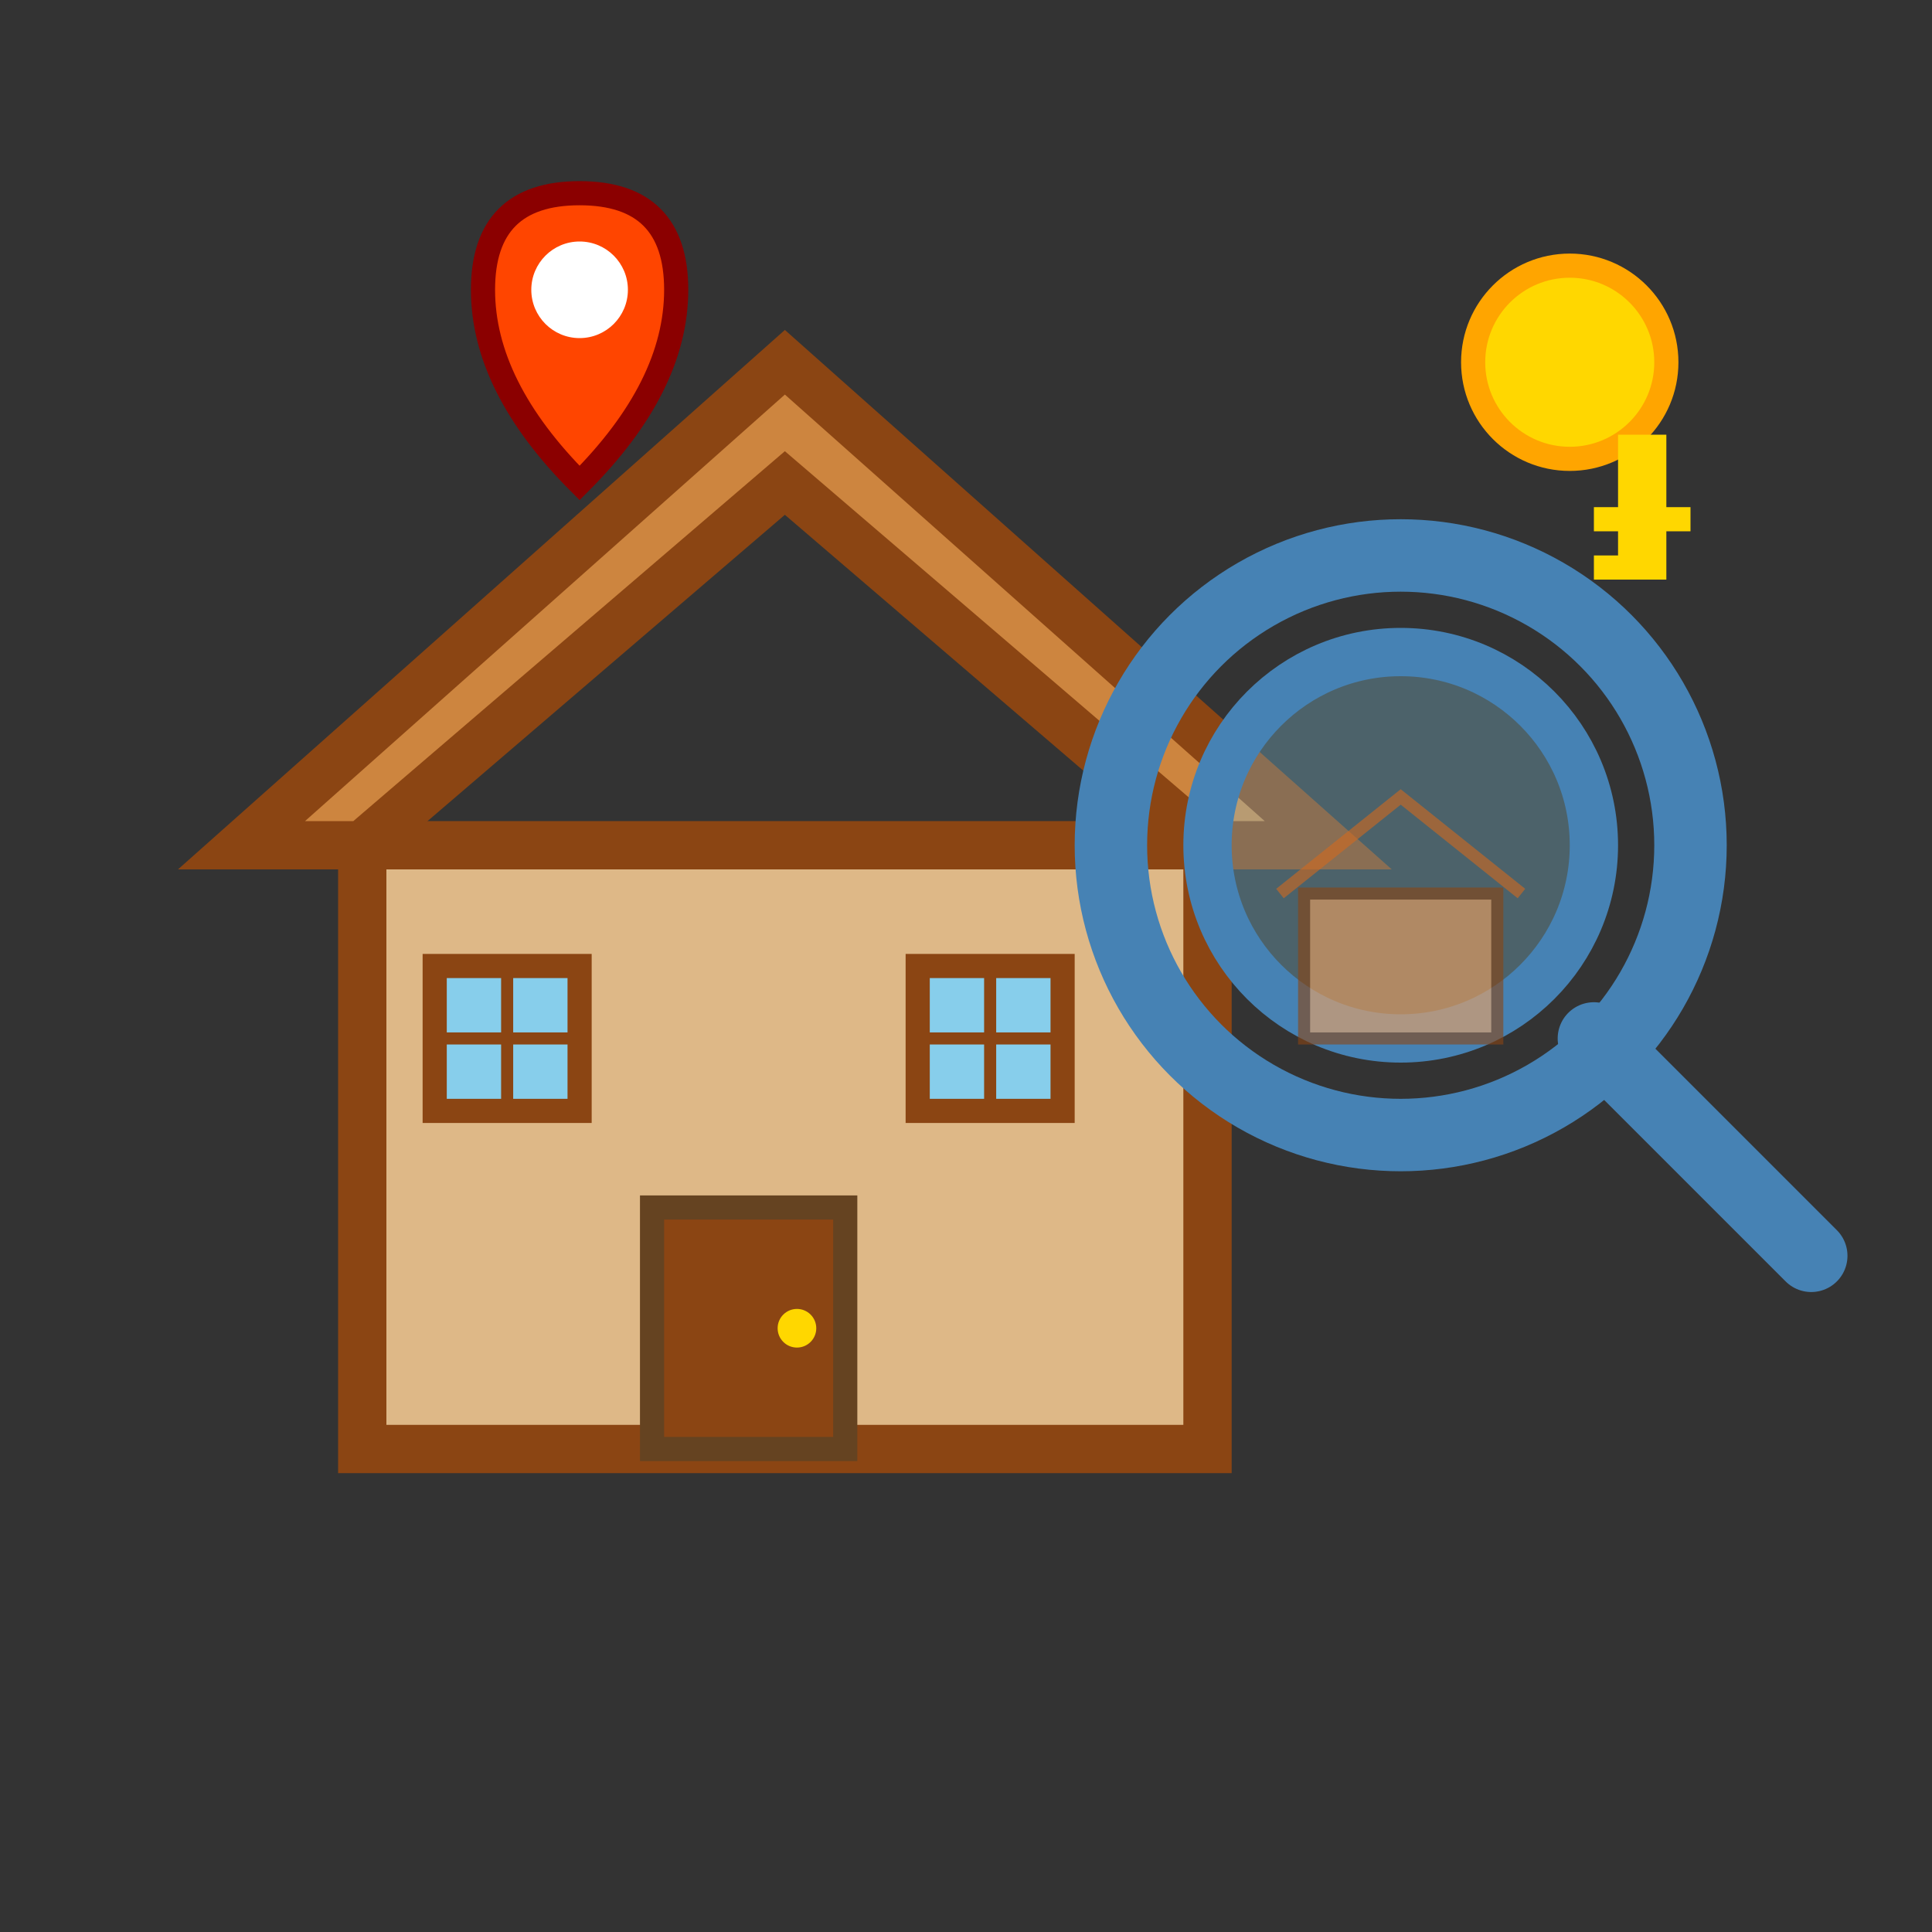 <svg width="80" height="80" viewBox="0 0 80 80" fill="none" xmlns="http://www.w3.org/2000/svg">
  <rect x="0" y="0" width="80" height="80" fill="#333333" stroke="none"/>
  <!-- House with magnifying glass representing property search/buying -->
  
  <!-- House Base -->
  <rect x="15" y="35" width="35" height="25" fill="#DEB887" stroke="#8B4513" stroke-width="2"/>
  
  <!-- Roof -->
  <path d="M10 35 L32.5 15 L55 35 L50 35 L32.5 20 L15 35 Z" fill="#CD853F" stroke="#8B4513" stroke-width="2"/>
  
  <!-- Door -->
  <rect x="27" y="50" width="8" height="10" fill="#8B4513" stroke="#654321" stroke-width="1"/>
  <circle cx="33" cy="55" r="0.8" fill="#FFD700"/>
  
  <!-- Windows -->
  <rect x="18" y="40" width="6" height="6" fill="#87CEEB" stroke="#8B4513" stroke-width="1"/>
  <rect x="38" y="40" width="6" height="6" fill="#87CEEB" stroke="#8B4513" stroke-width="1"/>
  
  <!-- Window crosses -->
  <line x1="21" y1="40" x2="21" y2="46" stroke="#8B4513" stroke-width="0.5"/>
  <line x1="18" y1="43" x2="24" y2="43" stroke="#8B4513" stroke-width="0.5"/>
  <line x1="41" y1="40" x2="41" y2="46" stroke="#8B4513" stroke-width="0.5"/>
  <line x1="38" y1="43" x2="44" y2="43" stroke="#8B4513" stroke-width="0.5"/>
  
  <!-- Magnifying Glass -->
  <circle cx="58" cy="35" r="12" fill="none" stroke="#4682B4" stroke-width="3"/>
  <circle cx="58" cy="35" r="8" fill="rgba(135, 206, 235, 0.3)" stroke="#4682B4" stroke-width="2"/>
  <line x1="66" y1="43" x2="75" y2="52" stroke="#4682B4" stroke-width="3" stroke-linecap="round"/>
  
  <!-- House reflection in magnifying glass -->
  <g opacity="0.6">
    <rect x="54" y="37" width="8" height="6" fill="#F4A460" stroke="#8B4513" stroke-width="0.5"/>
    <path d="M53 37 L58 33 L63 37" fill="none" stroke="#D2691E" stroke-width="0.5"/>
  </g>
  
  <!-- Search/Key icon -->
  <circle cx="65" cy="15" r="4" fill="#FFD700" stroke="#FFA500" stroke-width="1"/>
  <rect x="67" y="18" width="2" height="6" fill="#FFD700"/>
  <rect x="66" y="21" width="4" height="1" fill="#FFD700"/>
  <rect x="66" y="23" width="2" height="1" fill="#FFD700"/>
  
  <!-- Location pin -->
  <path d="M20 12 Q20 8 24 8 Q28 8 28 12 Q28 16 24 20 Q20 16 20 12 Z" fill="#FF4500" stroke="#8B0000" stroke-width="1"/>
  <circle cx="24" cy="12" r="2" fill="#FFFFFF"/>
</svg>
